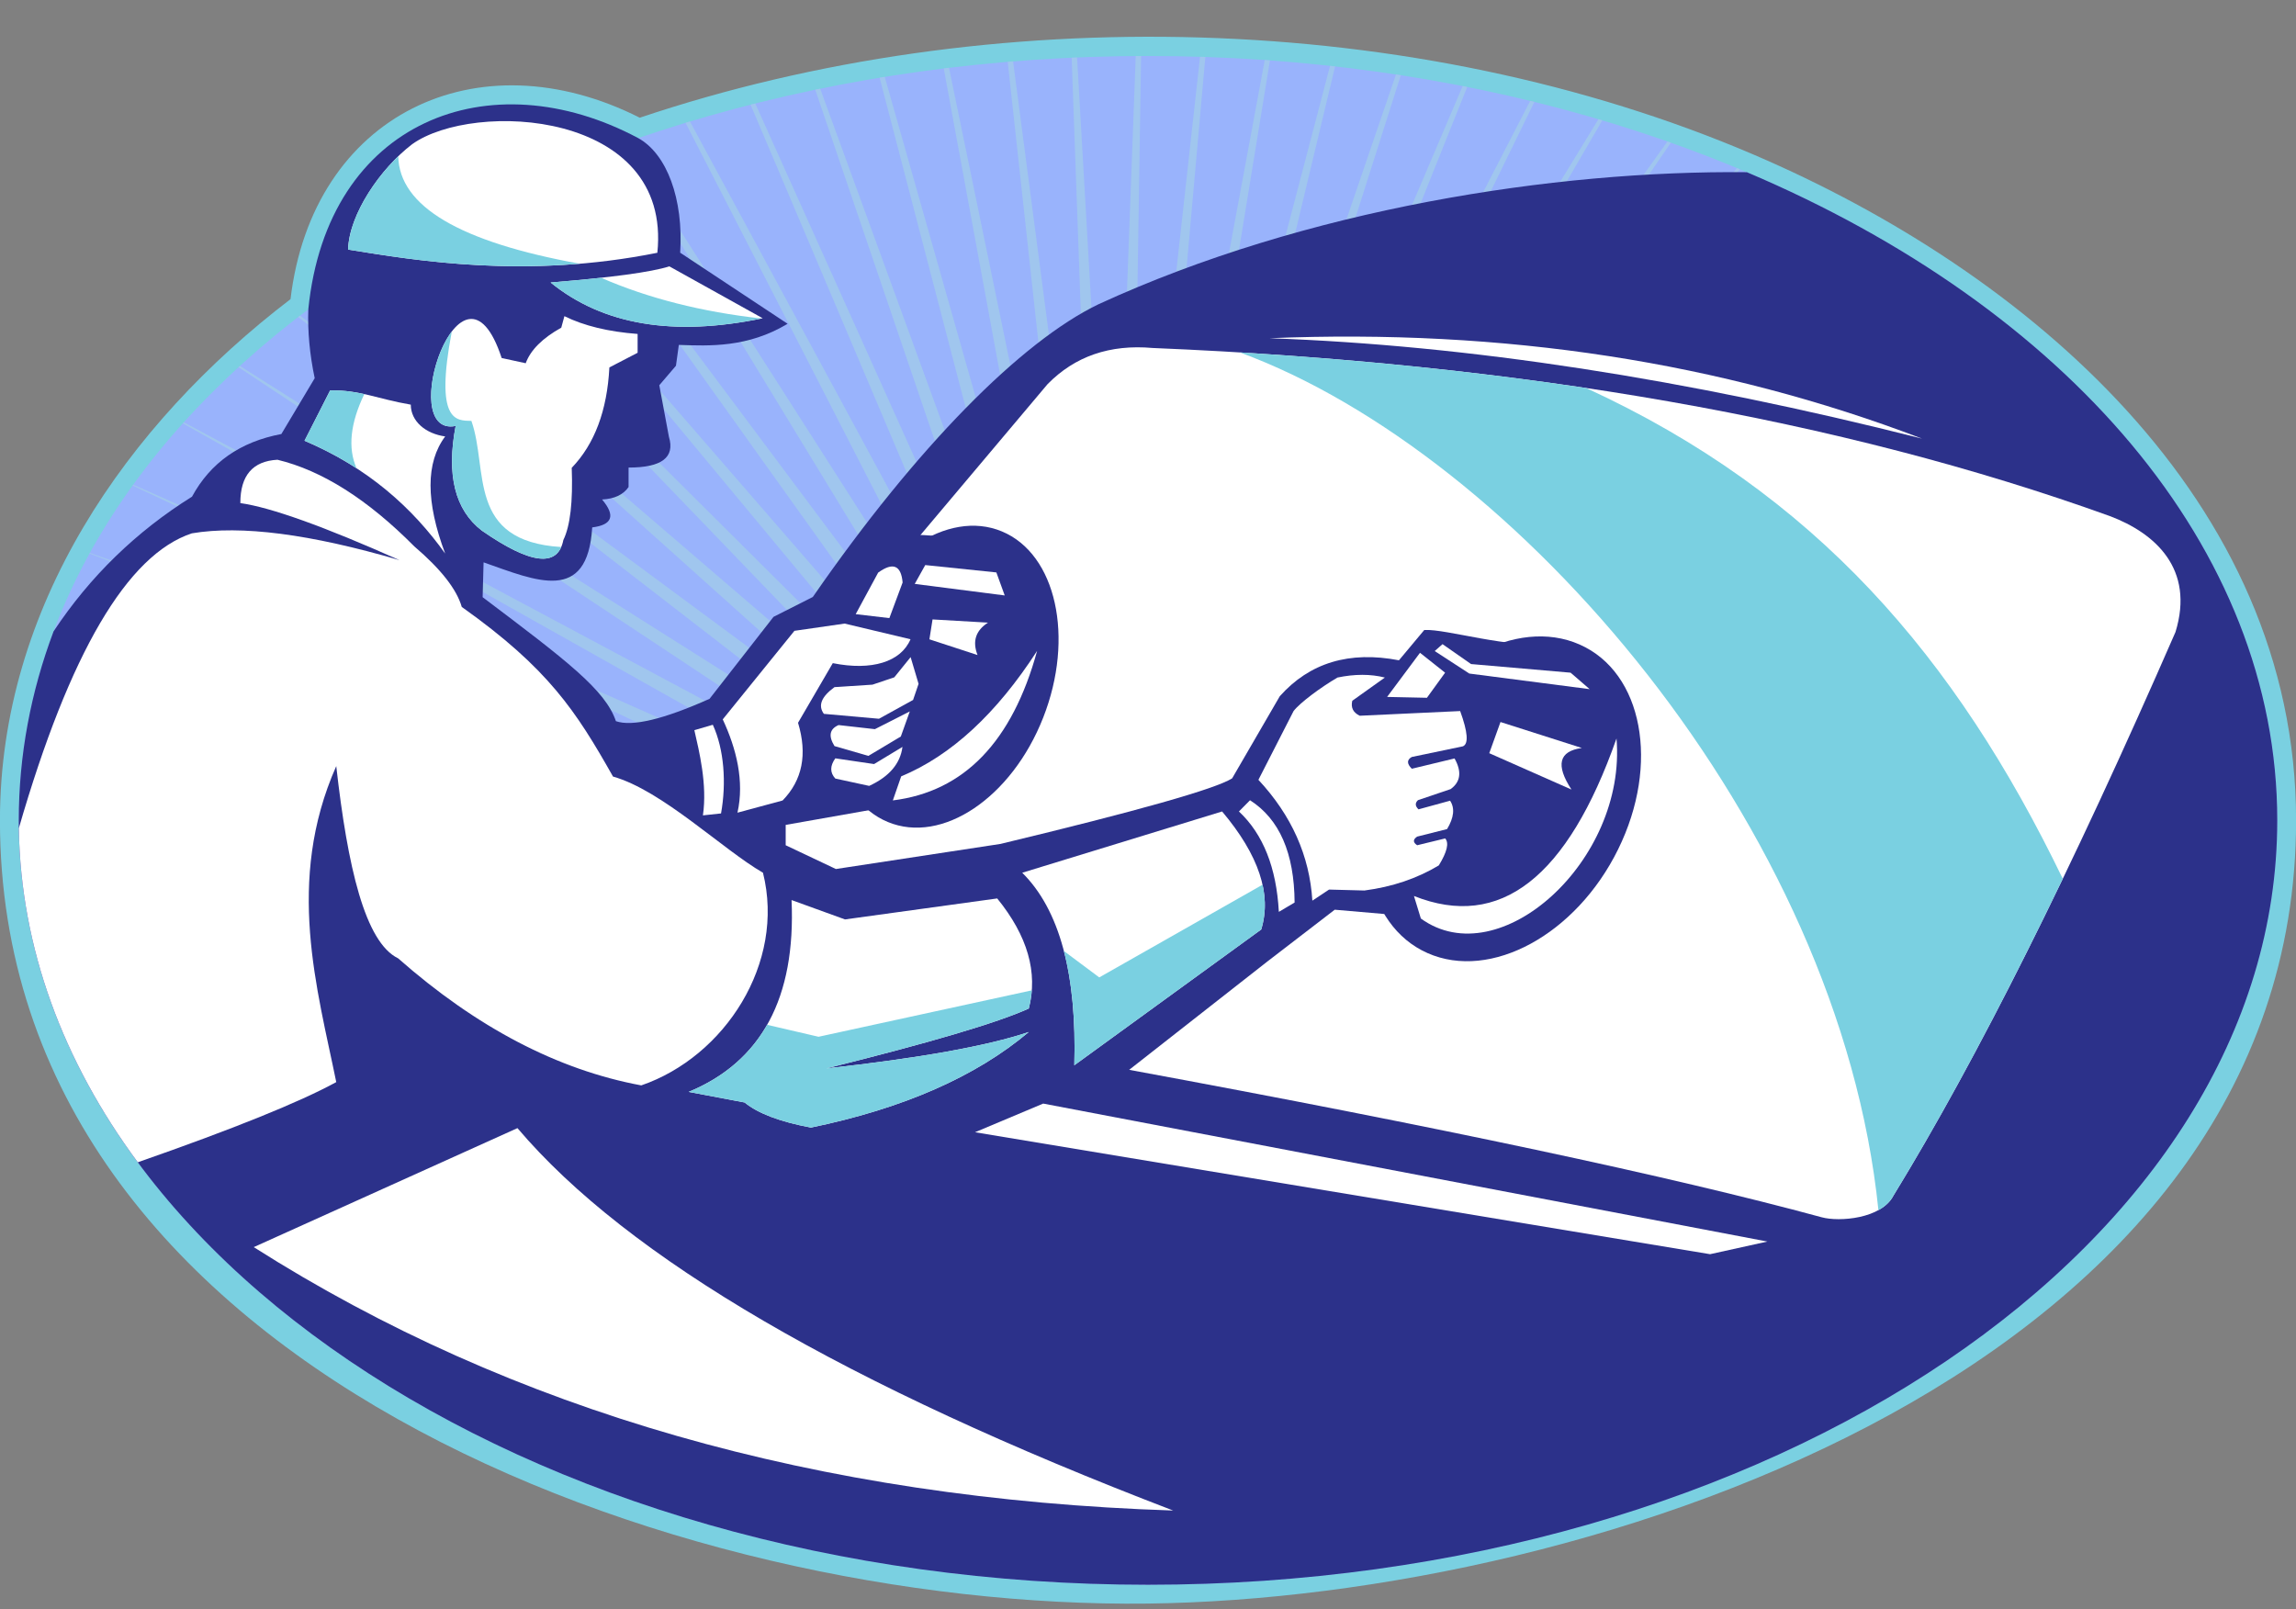 <?xml version="1.0" encoding="UTF-8" standalone="no"?><svg xmlns="http://www.w3.org/2000/svg" xmlns:xlink="http://www.w3.org/1999/xlink" fill="#000000" height="592.3" preserveAspectRatio="xMidYMid meet" version="1" viewBox="26.5 -0.6 845.1 592.3" width="845.1" zoomAndPan="magnify"><rect x="26.5" y="-0.6" width="845.1" height="592.3" fill="#808080" stroke="none"/><g><g id="change1_1"><path d="M 133.434 109.508 C 141.527 41.535 202.195 12.523 261.98 42.73 C 390.613 -0.562 547.051 2.73 672.191 56.406 C 772.441 99.41 871.629 183.246 871.629 301.363 C 871.629 502.426 613.602 587.621 449.055 589.648 C 275.82 591.781 26.48 502.414 26.48 301.363 C 26.48 222.809 72.887 155.762 133.434 109.508" fill="#7ad0e1"/></g><g id="change2_1"><path d="M 33.41 301.363 C 33.41 145.973 219.5 20.008 449.055 20.008 C 678.609 20.008 864.699 145.973 864.699 301.363 C 864.699 456.754 678.609 582.719 449.055 582.719 C 219.5 582.719 33.41 456.754 33.41 301.363" fill="#99b3fc"/></g><g id="change3_1"><path d="M 576.773 569.188 L 484.305 424.523 L 560.277 572.531 L 556.852 573.164 L 478.219 427.742 L 541.023 575.809 L 537.496 576.336 L 471.914 430.508 L 522.25 578.371 L 518.641 578.793 L 465.43 432.812 L 503.883 580.293 L 500.211 580.609 L 458.789 434.633 L 485.844 581.633 L 482.129 581.84 L 452.035 435.969 L 468.055 582.43 L 464.312 582.531 L 445.203 436.805 L 450.441 582.719 L 449.055 582.719 L 446.684 582.715 L 438.328 437.137 L 432.922 582.512 L 429.16 582.402 L 431.445 436.969 L 415.418 581.812 L 411.66 581.598 L 424.598 436.301 L 397.848 580.605 L 394.113 580.281 L 417.812 435.133 L 380.133 578.867 L 376.438 578.441 L 411.133 433.477 L 362.211 576.57 L 358.562 576.031 L 404.59 431.332 L 344 573.656 L 340.414 573.012 L 398.223 428.715 L 325.434 570.066 L 321.93 569.316 L 392.062 425.641 L 306.445 565.723 L 303.051 564.871 L 386.141 422.129 L 286.992 560.531 L 283.723 559.582 L 380.492 418.191 L 267.016 554.371 L 263.902 553.332 L 375.152 413.855 L 246.512 547.113 L 243.578 545.992 L 370.137 409.137 L 225.473 538.59 L 222.754 537.402 L 365.484 404.066 L 203.957 528.621 L 201.488 527.391 L 361.211 398.668 L 182.074 517.012 L 179.883 515.758 L 357.34 392.977 L 160.012 503.551 L 158.121 502.305 L 353.898 387.012 L 138.055 488.027 L 136.484 486.824 L 350.902 380.816 L 116.598 470.258 L 115.355 469.137 L 348.363 374.414 L 96.18 450.109 L 95.262 449.105 L 346.301 367.848 L 77.461 427.555 L 76.828 426.699 L 344.723 361.148 L 61.184 402.691 L 60.793 402.008 L 343.633 354.352 L 48.109 375.789 L 47.902 375.277 L 343.051 347.492 L 38.922 347.301 L 38.836 346.938 L 342.969 340.609 L 34.109 317.809 L 34.09 317.562 L 343.387 333.738 L 33.871 287.988 L 344.305 326.918 L 38.199 258.523 L 345.719 320.18 L 46.871 230.066 L 347.621 313.566 L 59.445 203.137 L 59.574 202.898 L 350.004 307.105 L 75.305 178.117 L 75.531 177.805 L 352.852 300.84 L 93.793 155.238 L 94.145 154.844 L 356.145 294.793 L 114.289 134.566 L 114.797 134.102 L 359.871 289.008 L 136.238 116.094 L 136.914 115.57 L 364.012 283.508 L 159.164 99.734 L 160.016 99.172 L 368.543 278.328 L 182.727 85.344 L 183.758 84.762 L 373.441 273.488 L 206.637 72.789 L 207.836 72.207 L 378.68 269.02 L 230.703 61.91 L 232.062 61.344 L 384.227 264.945 L 254.797 52.562 L 256.293 52.027 L 390.059 261.289 L 278.832 44.605 L 280.453 44.117 L 396.141 258.066 L 302.758 37.93 L 304.488 37.492 L 402.445 255.301 L 326.57 32.422 L 328.387 32.047 L 408.934 253 L 350.266 28 L 352.148 27.691 L 415.57 251.176 L 373.871 24.598 L 375.805 24.359 L 422.324 249.84 L 397.418 22.156 L 399.387 21.992 L 429.156 249.004 L 420.953 20.641 L 422.938 20.551 L 436.031 248.672 L 444.531 20.023 L 446.508 20.012 L 442.914 248.84 L 468.203 20.301 L 470.156 20.363 L 449.766 249.508 L 492.023 21.492 L 493.938 21.629 L 456.547 250.676 L 516.055 23.641 L 517.91 23.848 L 463.23 252.332 L 540.324 26.812 L 542.102 27.082 L 469.77 254.477 L 564.871 31.074 L 566.547 31.402 L 476.141 257.094 L 589.719 36.527 L 591.27 36.906 L 482.297 260.164 L 614.852 43.281 L 616.266 43.699 L 488.219 263.68 L 640.242 51.473 L 641.496 51.914 L 493.863 267.613 L 665.824 61.254 L 666.906 61.703 L 499.207 271.953 L 691.469 72.785 L 692.355 73.219 L 504.223 276.672 L 717.004 86.266 L 717.691 86.66 L 508.879 281.742 L 742.141 101.859 L 742.633 102.191 L 513.148 287.141 L 766.52 119.746 L 766.82 119.988 L 517.02 292.832 L 789.645 140.051 L 520.461 298.797 L 810.93 162.855 L 523.457 304.992 L 823.391 190.5 L 525.996 311.391 L 833.484 219.094 L 528.059 317.957 L 841.473 248.352 L 529.641 324.656 L 847.301 278.117 L 530.727 331.457 L 850.934 308.223 L 531.309 338.316 L 852.352 338.52 L 531.395 345.195 L 851.562 368.836 L 530.977 352.066 L 839.691 397.699 L 530.055 358.891 L 823 424.34 L 822.711 424.738 L 528.641 365.629 L 803.414 448.484 L 802.867 449.09 L 526.738 372.242 L 781.812 469.984 L 780.949 470.766 L 524.355 378.703 L 758.961 488.859 L 757.75 489.773 L 521.512 384.969 L 735.496 505.238 L 733.934 506.242 L 518.215 391.016 L 711.902 519.328 L 709.996 520.375 L 514.488 396.801 L 688.52 531.359 L 686.301 532.414 L 510.348 402.301 L 665.59 541.57 L 663.086 542.602 L 505.816 407.48 L 643.234 550.191 L 640.48 551.168 L 500.918 412.32 L 621.527 557.43 L 618.559 558.336 L 495.684 416.789 L 600.48 563.465 L 597.332 564.289 L 490.133 420.859 L 580.078 568.457 L 576.773 569.188" fill="#a0c6ee"/></g><g id="change4_1"><path d="M 46.219 231.789 C 59.613 211.59 76.602 195.066 97.172 182.219 C 103.961 169.695 114.922 162.008 130.062 159.16 L 142.336 138.609 C 140.492 129.871 139.707 121.41 139.988 113.23 C 146.988 43.652 206.859 21.109 261.418 50.238 C 271.961 56.066 278.117 72.656 276.855 92.414 L 316.398 118.582 C 301.648 127.438 287.555 126.734 276.359 126.355 L 275.301 134.027 L 269.168 141.199 L 272.715 160.191 C 275.02 167.754 270.066 171.52 257.859 171.5 L 257.859 178.672 C 255.91 181.5 252.656 183.027 248.102 183.254 C 253.121 189.18 251.914 192.602 244.48 193.527 C 242.742 221.738 223.91 213.207 204.492 206.391 L 204.145 219.219 C 235.145 242.602 249.316 253.352 253.203 264.855 C 259.246 266.926 270.734 264.18 287.672 256.621 L 311.211 226.453 L 325.672 219.141 C 364.031 163.707 402.453 125.074 430.797 111.406 C 507.211 76.234 598.664 62.078 669.484 62.785 C 786.734 112.531 864.699 200.781 864.699 301.363 C 864.699 456.754 678.609 582.719 449.055 582.719 C 219.5 582.719 33.41 456.754 33.41 301.363 C 33.41 277.352 37.855 254.039 46.219 231.789" fill="#2c318a"/></g><g id="change5_1"><path d="M 450.777 127.488 C 586.715 133.113 704.137 153.734 803.027 189.34 C 819.801 195.641 834.367 208.805 827.246 232.035 C 788.926 319.895 754.316 389.047 723.43 439.488 C 719.023 448.016 703.496 449.219 697.031 447.461 C 641.766 432.445 556.793 414.355 442.121 393.184 L 492.984 353.312 L 517.785 334.25 L 538.016 336 L 562.812 329.094 C 579.176 302.477 603.703 262.316 596.938 236.16 C 582.758 238.422 558.867 230.82 550.742 231.285 L 541.418 242.441 C 523.164 238.926 508.547 243.336 497.559 255.668 L 480.016 285.906 C 473.723 289.836 445.301 297.879 394.762 310.031 L 334.172 319.27 L 315.691 310.52 L 315.691 303.031 L 351.484 296.711 L 371.711 283.969 C 380.848 255.277 381.98 235.664 375.113 225.133 L 343.992 221.629 L 412.07 140.812 C 422.137 130.531 435.039 126.09 450.777 127.488" fill="#ffffff" fill-rule="evenodd"/></g><g id="change5_2"><path d="M 677.031 456.395 L 410.473 405.609 L 385.379 416.16 L 655.934 461.047 L 677.031 456.395" fill="#ffffff" fill-rule="evenodd"/></g><g id="change1_2"><path d="M 482.848 129.113 C 527.41 131.801 569.891 136.164 610.293 142.215 C 694.688 180.988 746.281 241.207 785.758 322.867 C 763.523 369.062 742.75 407.938 723.43 439.488 C 722.25 441.77 720.277 443.523 717.898 444.84 C 703.496 303.211 584.227 166.352 482.848 129.113" fill="#7ad0e1"/></g><g id="change5_3"><path d="M 733.961 160.848 C 660.164 132.656 580.094 120.336 493.746 123.891 C 566.855 126.48 646.93 138.801 733.961 160.848" fill="#ffffff" fill-rule="evenodd"/></g><g id="change4_2"><path d="M 338.047 233.426 C 349.648 203.891 375.266 186.688 395.266 195.004 C 415.266 203.316 422.078 233.996 410.477 263.531 C 398.879 293.066 373.262 310.27 353.262 301.953 C 333.258 293.641 326.449 262.961 338.047 233.426" fill="#2c318a"/></g><g id="change4_3"><path d="M 537.809 274.824 C 553.262 243.457 584.652 226.363 607.922 236.637 C 631.195 246.914 637.535 280.676 622.082 312.039 C 606.629 343.406 575.238 360.504 551.965 350.227 C 528.695 339.949 522.355 306.191 537.809 274.824" fill="#2c318a"/></g><g id="change5_4"><path d="M 268.453 92.441 C 220.031 102.168 179.43 95.27 154.621 91.27 C 154.984 78.242 166.535 61.41 178.188 52.492 C 200.766 36.301 273.914 39.93 268.453 92.441" fill="#ffffff" fill-rule="evenodd"/></g><g id="change5_5"><path d="M 272.879 97.445 L 307.23 116.547 C 274.402 123.402 248.379 119.012 229.164 103.383 C 251.559 101.551 266.129 99.57 272.879 97.445" fill="#ffffff" fill-rule="evenodd"/></g><g id="change5_6"><path d="M 261.191 122.32 L 261.191 129.25 L 250.797 134.641 C 249.973 150.523 245.355 162.844 236.938 171.598 C 237.41 184.125 236.383 192.98 233.859 198.16 C 231.871 208.371 221.859 207.219 203.832 194.695 C 193.977 187.102 190.77 174.27 194.207 156.199 C 171.762 160.555 196.52 86.52 211.148 131.176 L 220 133.102 C 221.785 128.238 226.148 123.875 233.09 120.012 L 234.242 115.777 C 241.445 119.328 250.43 121.508 261.191 122.32" fill="#ffffff" fill-rule="evenodd"/></g><g id="change5_7"><path d="M 148.012 143.109 L 138.586 161.633 C 162.055 171.609 178.414 186.449 190.359 203.164 C 183.172 184.031 183.172 169.66 190.359 160.047 C 183.199 159.047 177.727 154.527 177.699 148.344 C 165.395 146.242 158.953 142.887 148.012 143.109" fill="#ffffff" fill-rule="evenodd"/></g><g id="change5_8"><path d="M 317.855 330.695 L 337.523 337.824 L 393.551 330.102 C 404.746 343.887 408.617 357.395 405.168 370.621 C 393.68 375.84 368.844 383.184 330.66 392.664 C 365.164 388.848 390 384.383 405.168 379.266 C 385.656 395.699 358.926 407.426 324.984 414.441 C 313.605 412.312 305.469 409.23 300.566 405.203 L 279.977 401.309 C 306.828 390.188 319.453 366.648 317.855 330.695" fill="#ffffff" fill-rule="evenodd"/></g><g id="change5_9"><path d="M 402.758 320.641 L 476.324 298.086 C 489.875 314.148 494.676 328.633 490.727 341.527 L 421.926 391.508 C 422.898 357.898 416.508 334.273 402.758 320.641" fill="#ffffff" fill-rule="evenodd"/></g><g id="change5_10"><path d="M 482.52 298.086 C 491.43 306.445 496.328 318.766 497.211 335.039 L 503.012 331.602 C 502.895 313.414 497.422 300.863 486.598 293.957 L 482.52 298.086" fill="#ffffff" fill-rule="evenodd"/></g><g id="change5_11"><path d="M 489.691 286.438 L 502.621 261.145 C 504.895 258.133 512.609 252.398 518.785 248.793 C 525.172 247.469 530.984 247.469 536.23 248.793 L 524.242 257.344 C 523.641 259.855 524.559 261.688 526.992 262.852 L 563.949 261.129 C 566.758 268.844 567.105 273.168 564.98 274.102 L 546.137 278.031 C 544.289 279.078 544.297 280.523 546.16 282.359 L 561.887 278.574 C 564.605 283.441 564.125 287.199 560.441 289.855 L 548.422 293.926 C 547.293 294.973 547.359 296.102 548.617 297.305 L 560.242 294.125 C 562.047 296.855 561.676 300.336 559.133 304.57 L 548.125 307.34 C 546.535 308.398 546.535 309.461 548.125 310.52 L 558.445 308.012 C 559.918 309.684 559.133 312.992 556.09 317.938 C 548.078 322.758 538.957 325.84 528.715 327.18 L 515.691 326.836 L 509.547 330.914 C 508.52 314.387 501.902 299.562 489.691 286.438" fill="#ffffff" fill-rule="evenodd"/></g><g id="change5_12"><path d="M 292.523 264.191 L 318.91 231.594 L 337.387 228.93 L 361.633 234.699 C 358.086 243.051 347.34 246.371 333.027 243.492 L 320.238 265.441 C 323.738 277.043 321.844 286.578 314.551 294.047 L 297.945 298.531 C 300.562 286.918 297.508 274.848 292.523 264.191" fill="#ffffff" fill-rule="evenodd"/></g><g id="change5_13"><path d="M 361.676 241.273 L 364.602 251.113 L 362.578 257.047 L 350.031 263.961 L 329.75 262.156 C 327.508 259.125 328.809 255.844 333.66 252.316 L 347.629 251.414 L 355.664 248.711 L 361.676 241.273" fill="#ffffff" fill-rule="evenodd"/></g><g id="change5_14"><path d="M 361.375 261.258 L 358.07 270.496 L 346.125 277.629 L 333.66 274.023 C 331.344 270.301 331.844 267.723 335.16 266.285 L 348.527 267.789 L 361.375 261.258" fill="#ffffff" fill-rule="evenodd"/></g><g id="change5_15"><path d="M 358.672 274.324 L 348.23 280.637 L 333.961 278.531 C 331.957 281.328 331.957 283.809 333.961 285.969 L 346.426 288.672 C 353.797 285.27 357.879 280.484 358.672 274.324" fill="#ffffff" fill-rule="evenodd"/></g><g id="change5_16"><path d="M 288.871 266.176 C 293.039 275.246 293.91 287.605 291.895 298.812 L 285.227 299.527 C 286.883 288.133 283.855 275.965 282.074 268.164 L 288.871 266.176" fill="#ffffff" fill-rule="evenodd"/></g><g id="change5_17"><path d="M 179.008 200.527 C 188.77 208.867 194.586 216.289 196.461 222.797 C 228.336 245.445 238.523 261.137 252.129 285.234 C 270.266 290.367 292.5 312.078 307.328 320.637 C 315.664 353.875 293.27 388.348 262.539 398.914 C 231.801 393.211 201.969 377.621 173.035 352.145 C 160.852 346.211 154.453 318.57 150.266 281.391 C 131.461 323.848 143.336 363.555 150.266 397.707 C 136.746 405.098 112.395 414.934 77.211 427.215 C 49.781 390.152 34.09 348.418 33.434 304.246 C 52.102 239.75 73.328 203.57 97.117 195.711 C 115.188 192.656 140.668 195.945 173.559 205.582 C 145.75 193.176 126.219 186.172 114.965 184.578 C 114.949 174.438 119.504 169.121 128.625 168.625 C 145.039 172.586 161.832 183.219 179.008 200.527" fill="#ffffff"/></g><g id="change5_18"><path d="M 554.586 239.043 L 567.32 247.324 L 611.613 253.066 L 604.598 247.004 L 567.961 243.828 L 557.457 236.5 L 554.586 239.043" fill="#ffffff" fill-rule="evenodd"/></g><g id="change5_19"><path d="M 549.164 239.68 L 537.062 255.926 L 551.715 256.242 L 558.402 247.004 L 549.164 239.68" fill="#ffffff" fill-rule="evenodd"/></g><g id="change5_20"><path d="M 578.793 265.164 L 608.742 274.723 C 600.281 275.875 599.008 280.977 604.918 290.02 L 574.66 276.637 L 578.793 265.164" fill="#ffffff" fill-rule="evenodd"/></g><g id="change5_21"><path d="M 621.492 271.227 C 603.473 322.477 578.621 341.805 546.941 329.199 L 549.48 337.492 C 578.477 358.512 625.309 316.145 621.492 271.227" fill="#ffffff" fill-rule="evenodd"/></g><g id="change4_4"><path d="M 335.094 225.102 L 352.422 195.465 L 393.625 198.152 L 393.238 214.324 L 368.211 227.02 L 342.027 227.02 L 335.094 225.102" fill="#2c318a" fill-rule="evenodd"/></g><g id="change5_22"><path d="M 393.238 210.102 L 367.059 207.391 L 363.195 214.324 L 396.312 218.574 L 393.238 210.102" fill="#ffffff" fill-rule="evenodd"/></g><g id="change5_23"><path d="M 390.145 228.578 C 385.621 231.496 384.344 235.473 386.305 240.508 L 368.594 234.723 L 369.746 227.402 L 390.145 228.578" fill="#ffffff" fill-rule="evenodd"/></g><g id="change5_24"><path d="M 408.238 238.973 C 393.262 262.125 376.582 277.523 358.203 285.164 L 355.133 294.02 C 381.359 290.766 399.062 272.414 408.238 238.973" fill="#ffffff" fill-rule="evenodd"/></g><g id="change5_25"><path d="M 349.73 210.168 L 341.461 225.461 L 353.852 226.914 L 358.73 213.801 C 358.168 207.445 355.168 206.234 349.73 210.168" fill="#ffffff" fill-rule="evenodd"/></g><g id="change5_26"><path d="M 216.961 414.641 L 119.898 458.445 C 214.898 518.832 327.707 551.148 458.316 555.402 C 337.895 509.305 257.438 462.383 216.961 414.641" fill="#ffffff" fill-rule="evenodd"/></g><g id="change1_3"><path d="M 148.012 143.109 C 152.773 143.012 156.684 143.594 160.594 144.453 C 155.422 155.184 154.469 164.285 157.734 171.762 C 151.934 168.008 145.574 164.605 138.586 161.633 L 148.012 143.109" fill="#7ad0e1"/></g><g id="change1_4"><path d="M 233.078 200.754 C 229.906 208.055 220.156 206.031 203.832 194.695 C 193.977 187.102 190.77 174.27 194.207 156.199 C 180.527 158.852 184.379 132.398 192.785 121.43 C 186.457 154.738 194.391 154.23 200.004 154.312 C 206.359 172.207 198.098 198.617 233.078 200.754" fill="#7ad0e1"/></g><g id="change1_5"><path d="M 239.957 96.477 C 204.176 99.48 174.387 94.453 154.621 91.27 C 154.934 80.16 163.379 66.281 173.086 56.91 C 173.441 75.309 195.73 88.496 239.957 96.477" fill="#7ad0e1"/></g><g id="change1_6"><path d="M 306.789 116.641 C 274.168 123.359 248.293 118.941 229.164 103.383 C 236.102 102.816 242.293 102.234 247.73 101.637 C 265.082 109.191 284.766 114.191 306.789 116.641" fill="#7ad0e1"/></g><g id="change1_7"><path d="M 491.215 325.047 C 492.488 330.801 492.328 336.297 490.727 341.527 L 421.922 391.508 C 422.398 375.109 421.121 361.094 418.09 349.449 L 431.109 359.168 L 491.215 325.047" fill="#7ad0e1"/></g><g id="change1_8"><path d="M 406.285 363.93 C 406.117 366.168 405.746 368.398 405.164 370.621 C 393.68 375.84 368.844 383.184 330.66 392.664 C 365.164 388.848 390 384.383 405.164 379.266 C 385.656 395.699 358.93 407.426 324.984 414.441 C 313.605 412.312 305.469 409.23 300.566 405.203 L 279.977 401.309 C 292.902 395.953 302.531 387.727 308.863 376.617 L 327.785 381.016 L 406.285 363.93" fill="#7ad0e1"/></g></g></svg>